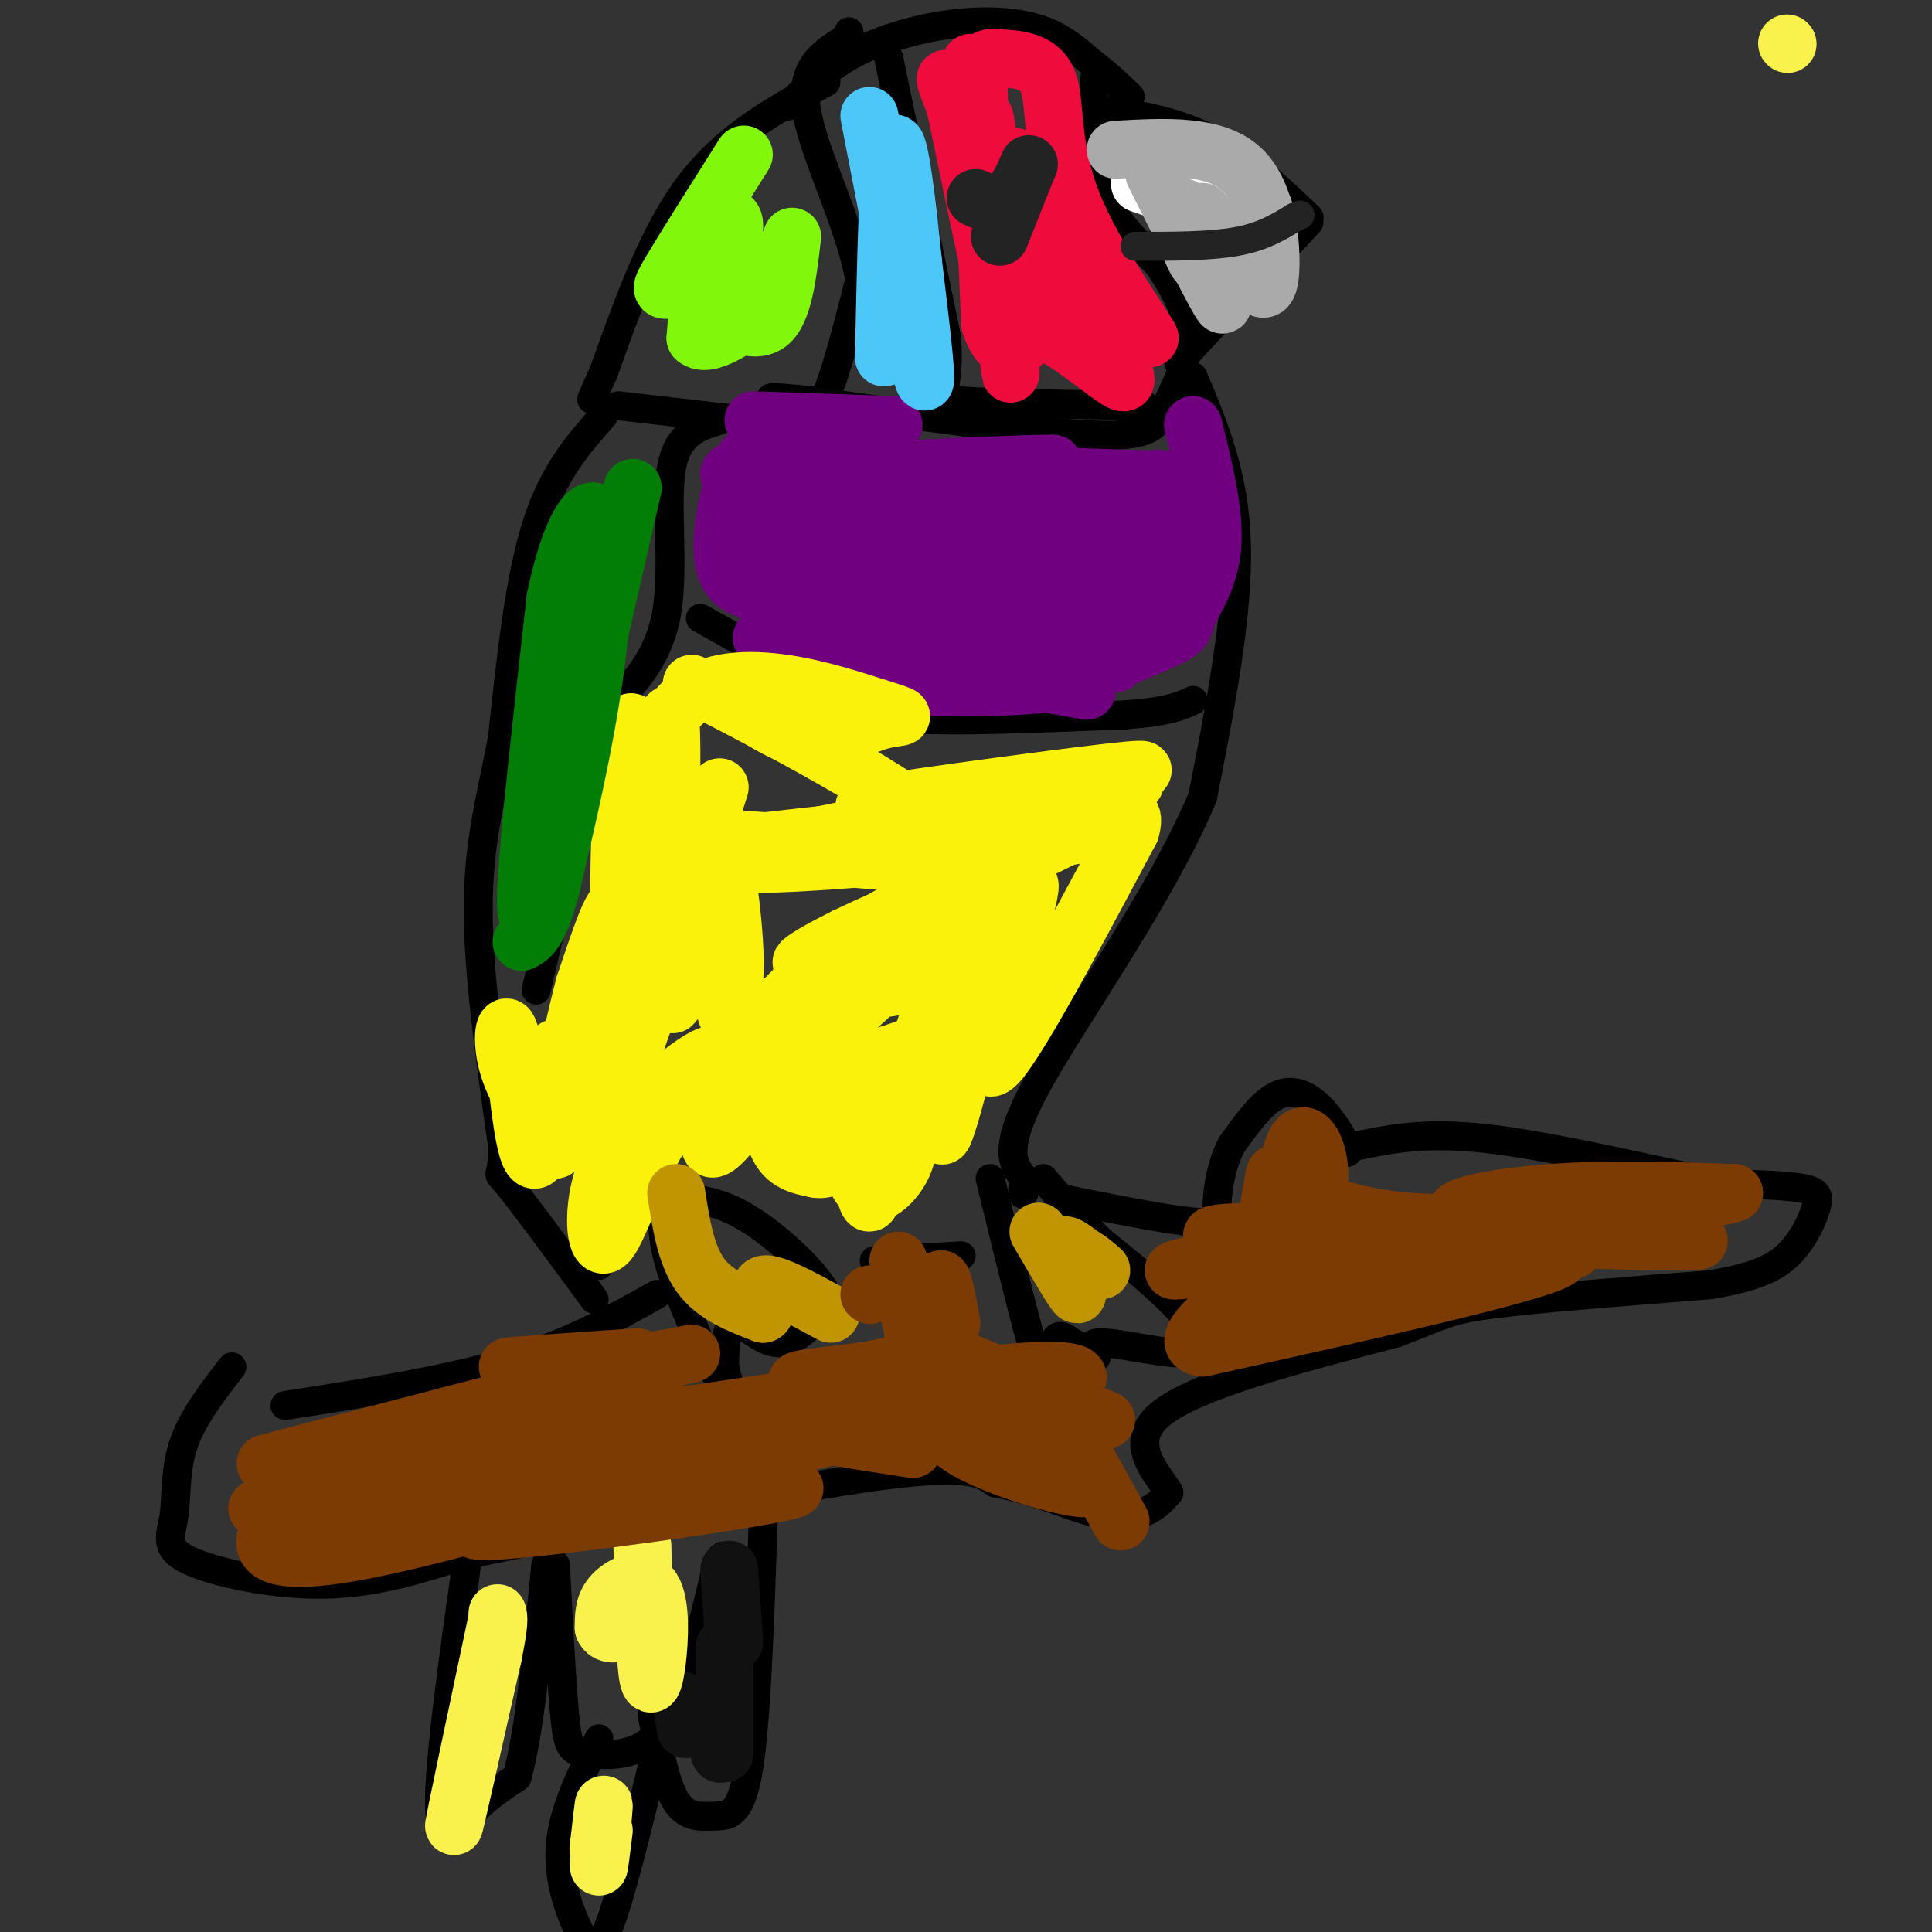 <svg viewBox='0 0 400 400' version='1.1' xmlns='http://www.w3.org/2000/svg' xmlns:xlink='http://www.w3.org/1999/xlink'><rect x="0" y="0" width="400" height="400" fill="#333333" stroke="none"/><g fill='none' stroke='#000000' stroke-width='6' stroke-linecap='round' stroke-linejoin='round'><path d='M125,86c-5.250,5.917 -10.500,11.833 -14,23c-3.500,11.167 -5.250,27.583 -7,44'/><path d='M104,153c-2.422,12.444 -4.978,21.556 -5,35c-0.022,13.444 2.489,31.222 5,49'/><path d='M104,237c0.200,8.333 -1.800,4.667 1,8c2.800,3.333 10.400,13.667 18,24'/><path d='M128,84c0.000,0.000 26.000,3.000 26,3'/><path d='M154,87c6.238,0.476 8.833,0.167 11,0c2.167,-0.167 3.905,-0.190 6,-5c2.095,-4.810 4.548,-14.405 7,-24'/><path d='M178,58c-1.711,-10.844 -9.489,-25.956 -11,-35c-1.511,-9.044 3.244,-12.022 8,-15'/><path d='M175,8c1.333,-2.500 0.667,-1.250 0,0'/><path d='M171,17c-10.167,5.500 -20.333,11.000 -28,21c-7.667,10.000 -12.833,24.500 -18,39'/><path d='M125,77c-3.333,7.333 -2.667,6.167 -2,5'/><path d='M163,22c4.125,-3.982 8.250,-7.964 14,-11c5.750,-3.036 13.125,-5.125 20,-6c6.875,-0.875 13.250,-0.536 18,1c4.750,1.536 7.875,4.268 11,7'/><path d='M226,13c3.167,2.333 5.583,4.667 8,7'/><path d='M227,14c-1.083,8.083 -2.167,16.167 0,23c2.167,6.833 7.583,12.417 13,18'/><path d='M240,55c3.578,5.467 6.022,10.133 6,15c-0.022,4.867 -2.511,9.933 -5,15'/><path d='M241,85c-1.800,3.756 -3.800,5.644 -16,5c-12.200,-0.644 -34.600,-3.822 -57,-7'/><path d='M168,83c-10.667,-1.167 -8.833,-0.583 -7,0'/><path d='M184,12c0.000,0.000 12.000,58.000 12,58'/><path d='M196,70c0.844,11.867 -3.044,12.533 3,13c6.044,0.467 22.022,0.733 38,1'/><path d='M214,38c-2.518,4.293 -5.037,8.587 -6,12c-0.963,3.413 -0.372,5.946 1,6c1.372,0.054 3.523,-2.370 5,-5c1.477,-2.630 2.279,-5.466 2,-7c-0.279,-1.534 -1.640,-1.767 -3,-2'/><path d='M213,42c-0.733,1.467 -1.067,6.133 -1,6c0.067,-0.133 0.533,-5.067 1,-10'/><path d='M222,22c9.417,1.083 18.833,2.167 27,6c8.167,3.833 15.083,10.417 22,17'/><path d='M271,45c-2.000,3.833 -18.000,4.917 -34,6'/><path d='M271,46c0.000,0.000 -27.000,29.000 -27,29'/><path d='M247,78c4.333,10.250 8.667,20.500 9,35c0.333,14.500 -3.333,33.250 -7,52'/><path d='M249,165c-8.511,20.311 -26.289,45.089 -34,59c-7.711,13.911 -5.356,16.956 -3,20'/><path d='M212,244c-0.500,3.833 -0.250,3.417 0,3'/><path d='M149,87c-4.378,1.333 -8.756,2.667 -10,10c-1.244,7.333 0.644,20.667 -1,30c-1.644,9.333 -6.822,14.667 -12,20'/><path d='M126,147c-4.500,13.000 -9.750,35.500 -15,58'/><path d='M145,128c11.022,6.178 22.044,12.356 29,16c6.956,3.644 9.844,4.756 19,5c9.156,0.244 24.578,-0.378 40,-1'/><path d='M233,148c9.000,-0.667 11.500,-1.833 14,-3'/><path d='M138,247c-0.800,3.867 -1.600,7.733 1,16c2.600,8.267 8.600,20.933 11,25c2.400,4.067 1.200,-0.467 0,-5'/><path d='M150,283c0.048,-3.143 0.167,-8.500 2,-9c1.833,-0.500 5.381,3.857 9,4c3.619,0.143 7.310,-3.929 11,-8'/><path d='M172,270c-1.178,-4.800 -9.622,-12.800 -16,-17c-6.378,-4.200 -10.689,-4.600 -15,-5'/><path d='M205,244c4.511,18.489 9.022,36.978 11,42c1.978,5.022 1.422,-3.422 2,-7c0.578,-3.578 2.289,-2.289 4,-1'/><path d='M222,278c2.003,0.771 5.012,3.198 5,3c-0.012,-0.198 -3.044,-3.022 1,-3c4.044,0.022 15.166,2.891 19,2c3.834,-0.891 0.381,-5.540 -4,-10c-4.381,-4.460 -9.691,-8.730 -15,-13'/><path d='M228,257c-4.500,-4.333 -8.250,-8.667 -12,-13'/><path d='M124,261c0.000,0.000 0.000,1.000 0,1'/><path d='M181,261c0.000,0.000 18.000,-1.000 18,-1'/><path d='M59,291c16.583,-2.583 33.167,-5.167 46,-9c12.833,-3.833 21.917,-8.917 31,-14'/><path d='M48,283c-4.086,5.287 -8.172,10.574 -10,16c-1.828,5.426 -1.397,10.990 -2,15c-0.603,4.010 -2.239,6.464 3,9c5.239,2.536 17.354,5.153 28,5c10.646,-0.153 19.823,-3.077 29,-6'/><path d='M96,322c21.756,-4.533 61.644,-12.867 83,-16c21.356,-3.133 24.178,-1.067 27,1'/><path d='M206,307c8.107,1.464 14.875,4.625 20,6c5.125,1.375 8.607,0.964 11,0c2.393,-0.964 3.696,-2.482 5,-4'/><path d='M242,309c-1.844,-3.422 -8.956,-9.978 -2,-16c6.956,-6.022 27.978,-11.511 49,-17'/><path d='M289,276c10.067,-3.800 10.733,-4.800 20,-6c9.267,-1.200 27.133,-2.600 45,-4'/><path d='M354,266c10.515,-1.719 14.303,-4.018 17,-7c2.697,-2.982 4.303,-6.649 5,-9c0.697,-2.351 0.485,-3.386 -3,-4c-3.485,-0.614 -10.242,-0.807 -17,-1'/><path d='M356,245c-11.622,-2.200 -32.178,-7.200 -46,-9c-13.822,-1.800 -20.911,-0.400 -28,1'/><path d='M282,237c-4.762,0.863 -2.668,2.520 -3,1c-0.332,-1.520 -3.089,-6.217 -6,-9c-2.911,-2.783 -5.974,-3.652 -9,-2c-3.026,1.652 -6.013,5.826 -9,10'/><path d='M255,237c-2.107,3.964 -2.875,8.875 -3,12c-0.125,3.125 0.393,4.464 -5,4c-5.393,-0.464 -16.696,-2.732 -28,-5'/><path d='M97,321c-3.111,22.111 -6.222,44.222 -6,53c0.222,8.778 3.778,4.222 7,1c3.222,-3.222 6.111,-5.111 9,-7'/><path d='M107,368c2.500,-8.500 4.250,-26.250 6,-44'/><path d='M115,324c0.661,12.774 1.321,25.548 2,32c0.679,6.452 1.375,6.583 5,7c3.625,0.417 10.179,1.119 15,-5c4.821,-6.119 7.911,-19.060 11,-32'/><path d='M148,326c2.000,-5.667 1.500,-3.833 1,-2'/><path d='M135,355c1.399,7.274 2.798,14.548 5,18c2.202,3.452 5.208,3.083 8,3c2.792,-0.083 5.369,0.119 7,-10c1.631,-10.119 2.315,-30.560 3,-51'/><path d='M124,360c-3.708,7.429 -7.417,14.857 -8,22c-0.583,7.143 1.958,14.000 4,18c2.042,4.000 3.583,5.143 6,-1c2.417,-6.143 5.708,-19.571 9,-33'/></g>
<g fill='none' stroke='#111111' stroke-width='12' stroke-linecap='round' stroke-linejoin='round'><path d='M150,341c0.000,0.000 0.000,22.000 0,22'/><path d='M141,352c0.000,0.000 1.000,6.000 1,6'/><path d='M149,363c0.000,0.000 0.100,0.100 0.1,0.1'/><path d='M151,325c0.000,0.000 1.000,15.000 1,15'/></g>
<g fill='none' stroke='#F9F24D' stroke-width='12' stroke-linecap='round' stroke-linejoin='round'><path d='M370,9c0.000,0.000 0.100,0.100 0.1,0.1'/><path d='M103,335c-4.417,20.833 -8.833,41.667 -9,43c-0.167,1.333 3.917,-16.833 8,-35'/><path d='M102,343c1.500,-7.333 1.250,-8.167 1,-9'/><path d='M133,320c0.226,10.764 0.453,21.528 1,26c0.547,4.472 1.415,2.652 2,-2c0.585,-4.652 0.888,-12.137 -1,-15c-1.888,-2.863 -5.968,-1.104 -8,1c-2.032,2.104 -2.016,4.552 -2,7'/><path d='M125,337c0.533,1.489 2.867,1.711 4,0c1.133,-1.711 1.067,-5.356 1,-9'/><path d='M125,379c-0.556,4.467 -1.111,8.933 -1,7c0.111,-1.933 0.889,-10.267 1,-12c0.111,-1.733 -0.444,3.133 -1,8'/><path d='M124,382c-0.167,1.333 -0.083,0.667 0,0'/></g>
<g fill='none' stroke='#710081' stroke-width='12' stroke-linecap='round' stroke-linejoin='round'><path d='M157,99c3.807,8.097 7.614,16.195 13,20c5.386,3.805 12.351,3.319 15,2c2.649,-1.319 0.982,-3.470 -4,-6c-4.982,-2.530 -13.281,-5.437 -14,-5c-0.719,0.437 6.140,4.219 13,8'/><path d='M180,118c4.631,2.224 9.709,3.785 10,2c0.291,-1.785 -4.206,-6.917 -10,-10c-5.794,-3.083 -12.887,-4.116 -17,-3c-4.113,1.116 -5.247,4.382 -1,8c4.247,3.618 13.874,7.590 22,9c8.126,1.410 14.750,0.260 16,-2c1.250,-2.260 -2.875,-5.630 -7,-9'/><path d='M193,113c-6.878,-2.830 -20.573,-5.404 -28,-3c-7.427,2.404 -8.587,9.788 -2,13c6.587,3.212 20.920,2.253 28,1c7.080,-1.253 6.906,-2.799 6,-5c-0.906,-2.201 -2.545,-5.057 -8,-7c-5.455,-1.943 -14.728,-2.971 -24,-4'/><path d='M165,108c-4.119,1.524 -2.417,7.333 -3,11c-0.583,3.667 -3.452,5.190 4,6c7.452,0.810 25.226,0.905 43,1'/><path d='M225,143c0.000,0.000 -57.000,-10.000 -57,-10'/><path d='M168,133c-12.156,-1.689 -14.044,-0.911 -3,0c11.044,0.911 35.022,1.956 59,3'/><path d='M224,136c10.167,1.405 6.083,3.417 6,-3c-0.083,-6.417 3.833,-21.262 6,-23c2.167,-1.738 2.583,9.631 3,21'/><path d='M239,131c4.393,-1.095 13.875,-14.333 0,-20c-13.875,-5.667 -51.107,-3.762 -64,-3c-12.893,0.762 -1.446,0.381 10,0'/><path d='M185,108c15.226,0.071 48.292,0.250 43,-1c-5.292,-1.250 -48.940,-3.929 -57,-6c-8.060,-2.071 19.470,-3.536 47,-5'/><path d='M218,96c-7.711,-0.111 -50.489,2.111 -55,3c-4.511,0.889 29.244,0.444 63,0'/><path d='M226,99c14.828,0.163 20.397,0.569 4,0c-16.397,-0.569 -54.761,-2.115 -70,-2c-15.239,0.115 -7.354,1.890 -4,5c3.354,3.110 2.177,7.555 1,12'/><path d='M157,114c2.828,3.191 9.397,5.170 13,2c3.603,-3.170 4.239,-11.487 2,-16c-2.239,-4.513 -7.353,-5.220 -11,-6c-3.647,-0.780 -5.828,-1.633 -8,3c-2.172,4.633 -4.335,14.752 -3,20c1.335,5.248 6.167,5.624 11,6'/><path d='M161,123c6.026,1.254 15.592,1.387 21,0c5.408,-1.387 6.659,-4.296 6,-7c-0.659,-2.704 -3.226,-5.202 -10,-7c-6.774,-1.798 -17.754,-2.896 -21,-1c-3.246,1.896 1.243,6.787 4,10c2.757,3.213 3.781,4.750 10,6c6.219,1.250 17.634,2.214 26,2c8.366,-0.214 13.683,-1.607 19,-3'/><path d='M216,123c7.979,-2.050 18.425,-5.674 12,-6c-6.425,-0.326 -29.722,2.644 -32,5c-2.278,2.356 16.464,4.096 24,3c7.536,-1.096 3.868,-5.027 1,-7c-2.868,-1.973 -4.934,-1.986 -7,-2'/><path d='M214,116c-5.185,-0.252 -14.648,0.119 -21,3c-6.352,2.881 -9.594,8.274 -11,11c-1.406,2.726 -0.976,2.786 3,3c3.976,0.214 11.499,0.583 20,-1c8.501,-1.583 17.981,-5.119 24,-12c6.019,-6.881 8.577,-17.109 10,-20c1.423,-2.891 1.712,1.554 2,6'/><path d='M241,106c1.289,6.489 3.511,19.711 5,20c1.489,0.289 2.244,-12.356 3,-25'/><path d='M247,88c2.268,9.077 4.536,18.155 4,25c-0.536,6.845 -3.875,11.458 -5,14c-1.125,2.542 -0.036,3.012 -4,5c-3.964,1.988 -12.982,5.494 -22,9'/><path d='M220,141c-9.500,1.667 -22.250,1.333 -35,1'/><path d='M156,87c0.000,0.000 29.000,1.000 29,1'/></g>
<g fill='none' stroke='#FBF20B' stroke-width='12' stroke-linecap='round' stroke-linejoin='round'><path d='M361,-8c0.000,0.000 0.100,0.100 0.1,0.1'/><path d='M149,163c-10.089,31.844 -20.178,63.689 -23,65c-2.822,1.311 1.622,-27.911 2,-37c0.378,-9.089 -3.311,1.956 -7,13'/><path d='M121,204c-3.093,11.625 -7.324,34.188 -10,36c-2.676,1.812 -3.797,-17.128 -5,-24c-1.203,-6.872 -2.486,-1.678 -1,4c1.486,5.678 5.743,11.839 10,18'/><path d='M115,238c1.548,-3.595 0.417,-21.583 0,-21c-0.417,0.583 -0.119,19.738 10,19c10.119,-0.738 30.060,-21.369 50,-42'/><path d='M175,194c1.939,3.933 -18.212,34.766 -25,42c-6.788,7.234 -0.212,-9.129 0,-15c0.212,-5.871 -5.939,-1.249 -10,2c-4.061,3.249 -6.030,5.124 -8,7'/><path d='M132,230c-3.050,4.010 -6.676,10.536 -8,17c-1.324,6.464 -0.347,12.868 2,10c2.347,-2.868 6.062,-15.006 12,-24c5.938,-8.994 14.099,-14.845 20,-18c5.901,-3.155 9.543,-3.616 12,-1c2.457,2.616 3.728,8.308 5,14'/><path d='M175,228c1.881,8.051 4.082,21.178 5,21c0.918,-0.178 0.551,-13.661 0,-18c-0.551,-4.339 -1.286,0.464 -2,4c-0.714,3.536 -1.408,5.803 -1,8c0.408,2.197 1.918,4.322 4,4c2.082,-0.322 4.738,-3.092 6,-6c1.262,-2.908 1.131,-5.954 1,-9'/><path d='M188,232c0.299,-2.791 0.547,-5.269 -2,-7c-2.547,-1.731 -7.888,-2.716 -11,-4c-3.112,-1.284 -3.993,-2.867 -4,2c-0.007,4.867 0.861,16.186 2,18c1.139,1.814 2.548,-5.876 2,-10c-0.548,-4.124 -3.054,-4.683 -6,-6c-2.946,-1.317 -6.332,-3.393 -8,-1c-1.668,2.393 -1.620,9.255 0,13c1.620,3.745 4.810,4.372 8,5'/><path d='M169,242c2.283,0.407 3.990,-1.076 7,-3c3.010,-1.924 7.322,-4.289 13,-19c5.678,-14.711 12.721,-41.768 13,-37c0.279,4.768 -6.206,41.362 -7,50c-0.794,8.638 4.103,-10.681 9,-30'/><path d='M204,203c4.250,-11.440 10.375,-25.042 9,-18c-1.375,7.042 -10.250,34.726 -8,36c2.250,1.274 15.625,-23.863 29,-49'/><path d='M234,172c2.394,-7.628 -6.121,-2.199 -19,4c-12.879,6.199 -30.122,13.169 -40,18c-9.878,4.831 -12.390,7.522 -4,3c8.390,-4.522 27.682,-16.256 26,-13c-1.682,3.256 -24.338,21.502 -31,28c-6.662,6.498 2.669,1.249 12,-4'/><path d='M178,208c5.130,-4.223 11.956,-12.782 11,-15c-0.956,-2.218 -9.696,1.903 -18,8c-8.304,6.097 -16.174,14.170 -14,18c2.174,3.830 14.393,3.416 28,-1c13.607,-4.416 28.602,-12.833 24,-15c-4.602,-2.167 -28.801,1.917 -53,6'/><path d='M156,209c-8.926,1.593 -4.740,2.575 -4,-6c0.740,-8.575 -1.965,-26.707 -4,-34c-2.035,-7.293 -3.401,-3.749 -5,9c-1.599,12.749 -3.430,34.702 -4,29c-0.570,-5.702 0.123,-39.058 0,-52c-0.123,-12.942 -1.061,-5.471 -2,2'/><path d='M137,157c-2.107,13.714 -6.375,47.000 -8,44c-1.625,-3.000 -0.607,-42.286 1,-50c1.607,-7.714 3.804,16.143 6,40'/><path d='M136,191c-0.496,-3.690 -4.735,-32.914 4,-44c8.735,-11.086 30.444,-4.033 40,-1c9.556,3.033 6.957,2.047 3,3c-3.957,0.953 -9.274,3.844 -14,4c-4.726,0.156 -8.863,-2.422 -13,-5'/><path d='M156,148c-7.443,-3.558 -19.552,-9.954 -8,-4c11.552,5.954 46.764,24.257 49,31c2.236,6.743 -28.504,1.927 -39,0c-10.496,-1.927 -0.748,-0.963 9,0'/><path d='M167,175c13.612,-0.156 43.144,-0.547 37,0c-6.144,0.547 -47.962,2.032 -48,1c-0.038,-1.032 41.703,-4.581 57,-6c15.297,-1.419 4.148,-0.710 -7,0'/><path d='M206,170c-11.989,1.094 -38.461,3.829 -49,6c-10.539,2.171 -5.145,3.777 10,2c15.145,-1.777 40.041,-6.936 39,-8c-1.041,-1.064 -28.021,1.968 -55,5'/><path d='M151,175c-7.284,1.408 2.006,2.429 16,2c13.994,-0.429 32.691,-2.308 44,-4c11.309,-1.692 15.231,-3.198 18,-5c2.769,-1.802 4.384,-3.901 6,-6'/><path d='M235,162c-14.750,0.643 -54.625,5.250 -56,5c-1.375,-0.250 35.750,-5.357 50,-7c14.250,-1.643 5.625,0.179 -3,2'/><path d='M226,162c-21.036,4.095 -72.125,13.333 -75,16c-2.875,2.667 42.464,-1.238 64,-4c21.536,-2.762 19.268,-4.381 17,-6'/><path d='M232,168c2.667,-1.000 0.833,-0.500 -1,0'/></g>
<g fill='none' stroke='#C09501' stroke-width='12' stroke-linecap='round' stroke-linejoin='round'><path d='M140,247c1.000,6.417 2.000,12.833 5,17c3.000,4.167 8.000,6.083 13,8'/><path d='M158,272c1.400,-0.356 -1.600,-5.244 0,-6c1.600,-0.756 7.800,2.622 14,6'/><path d='M215,255c3.800,6.511 7.600,13.022 8,13c0.400,-0.022 -2.600,-6.578 -3,-9c-0.400,-2.422 1.800,-0.711 4,1'/><path d='M224,260c1.333,0.667 2.667,1.833 4,3'/></g>
<g fill='none' stroke='#027D06' stroke-width='12' stroke-linecap='round' stroke-linejoin='round'><path d='M131,101c0.000,0.000 -17.000,74.000 -17,74'/><path d='M114,175c-4.022,15.911 -5.578,18.689 -5,8c0.578,-10.689 3.289,-34.844 6,-59'/><path d='M115,124c2.917,-14.417 7.208,-20.958 9,-17c1.792,3.958 1.083,18.417 -1,33c-2.083,14.583 -5.542,29.292 -9,44'/><path d='M114,184c-2.500,9.167 -4.250,10.083 -6,11'/></g>
<g fill='none' stroke='#80F70B' stroke-width='12' stroke-linecap='round' stroke-linejoin='round'><path d='M154,32c-6.143,9.715 -12.285,19.430 -15,24c-2.715,4.570 -2.001,3.994 0,4c2.001,0.006 5.290,0.593 8,-2c2.710,-2.593 4.840,-8.365 5,-11c0.160,-2.635 -1.649,-2.132 -3,-2c-1.351,0.132 -2.243,-0.105 -3,4c-0.757,4.105 -1.378,12.553 -2,21'/><path d='M144,70c2.441,2.312 9.542,-2.408 13,-6c3.458,-3.592 3.273,-6.058 3,-8c-0.273,-1.942 -0.633,-3.361 -3,-1c-2.367,2.361 -6.742,8.503 -7,11c-0.258,2.497 3.601,1.350 6,0c2.399,-1.350 3.338,-2.902 4,-5c0.662,-2.098 1.046,-4.742 0,-6c-1.046,-1.258 -3.523,-1.129 -6,-1'/><path d='M154,54c-2.128,0.780 -4.447,3.230 -6,5c-1.553,1.770 -2.341,2.861 0,5c2.341,2.139 7.812,5.325 11,3c3.188,-2.325 4.094,-10.163 5,-18'/></g>
<g fill='none' stroke='#FFFFFF' stroke-width='12' stroke-linecap='round' stroke-linejoin='round'><path d='M237,36c9.711,2.178 19.422,4.356 23,6c3.578,1.644 1.022,2.756 -4,2c-5.022,-0.756 -12.511,-3.378 -20,-6'/><path d='M257,54c-3.333,2.222 -6.667,4.444 -6,3c0.667,-1.444 5.333,-6.556 6,-8c0.667,-1.444 -2.667,0.778 -6,3'/></g>
<g fill='none' stroke='#F00B3D' stroke-width='12' stroke-linecap='round' stroke-linejoin='round'><path d='M201,13c1.673,17.762 3.345,35.524 5,47c1.655,11.476 3.292,16.667 4,8c0.708,-8.667 0.488,-31.190 0,-35c-0.488,-3.810 -1.244,11.095 -2,26'/><path d='M208,59c0.226,10.833 1.792,24.917 1,15c-0.792,-9.917 -3.940,-43.833 -5,-49c-1.060,-5.167 -0.030,18.417 1,42'/><path d='M205,67c2.432,7.968 8.011,6.886 9,-3c0.989,-9.886 -2.611,-28.578 -3,-29c-0.389,-0.422 2.434,17.425 4,26c1.566,8.575 1.876,7.879 4,9c2.124,1.121 6.062,4.061 10,7'/><path d='M229,77c3.012,2.214 5.542,4.250 3,-2c-2.542,-6.250 -10.155,-20.786 -10,-23c0.155,-2.214 8.077,7.893 16,18'/><path d='M238,70c-0.976,-2.119 -11.417,-16.417 -16,-28c-4.583,-11.583 -3.310,-20.452 -5,-25c-1.690,-4.548 -6.345,-4.774 -11,-5'/><path d='M206,12c-2.726,-0.286 -4.042,1.500 -3,14c1.042,12.500 4.440,35.714 4,37c-0.440,1.286 -4.720,-19.357 -9,-40'/><path d='M198,23c-2.200,-8.133 -3.200,-8.467 -1,-3c2.200,5.467 7.600,16.733 13,28'/></g>
<g fill='none' stroke='#4DC6F8' stroke-width='12' stroke-linecap='round' stroke-linejoin='round'><path d='M180,24c4.750,24.500 9.500,49.000 11,54c1.500,5.000 -0.250,-9.500 -2,-24'/><path d='M189,54c-1.111,-11.022 -2.889,-26.578 -4,-24c-1.111,2.578 -1.556,23.289 -2,44'/></g>
<g fill='none' stroke='#232323' stroke-width='12' stroke-linecap='round' stroke-linejoin='round'><path d='M202,41c2.378,1.111 4.756,2.222 7,0c2.244,-2.222 4.356,-7.778 4,-7c-0.356,0.778 -3.178,7.889 -6,15'/></g>
<g fill='none' stroke='#7C3B02' stroke-width='12' stroke-linecap='round' stroke-linejoin='round'><path d='M114,294c-26.578,4.578 -53.156,9.156 -46,8c7.156,-1.156 48.044,-8.044 54,-8c5.956,0.044 -23.022,7.022 -52,14'/><path d='M70,308c-14.089,3.512 -23.313,5.292 -11,4c12.313,-1.292 46.161,-5.656 45,-7c-1.161,-1.344 -37.332,0.330 -44,-1c-6.668,-1.330 16.166,-5.665 39,-10'/><path d='M99,294c0.242,-0.075 -18.654,4.736 -28,8c-9.346,3.264 -9.143,4.979 -11,8c-1.857,3.021 -5.773,7.347 -5,10c0.773,2.653 6.235,3.634 20,1c13.765,-2.634 35.834,-8.881 45,-12c9.166,-3.119 5.429,-3.109 -2,-3c-7.429,0.109 -18.551,0.317 -28,2c-9.449,1.683 -17.224,4.842 -25,8'/><path d='M65,316c22.881,-1.286 92.583,-8.500 99,-8c6.417,0.500 -50.452,8.714 -63,9c-12.548,0.286 19.226,-7.357 51,-15'/><path d='M152,302c21.107,-5.024 48.375,-10.083 29,-10c-19.375,0.083 -85.393,5.310 -96,6c-10.607,0.690 34.196,-3.155 79,-7'/><path d='M164,291c-5.381,1.500 -58.333,8.750 -51,7c7.333,-1.750 74.952,-12.500 99,-14c24.048,-1.500 4.524,6.250 -15,14'/><path d='M197,298c5.356,5.156 26.244,11.044 28,10c1.756,-1.044 -15.622,-9.022 -33,-17'/><path d='M192,291c-5.000,-4.667 -1.000,-7.833 3,-11'/><path d='M186,261c0.000,0.000 6.000,29.000 6,29'/><path d='M180,268c0.000,0.000 0.100,0.100 0.1,0.1'/><path d='M322,256c-30.822,5.000 -61.644,10.000 -62,10c-0.356,0.000 29.756,-5.000 36,-6c6.244,-1.000 -11.378,2.000 -29,5'/><path d='M267,265c-4.952,-5.452 -2.833,-21.583 -3,-22c-0.167,-0.417 -2.619,14.881 -3,20c-0.381,5.119 1.310,0.060 3,-5'/><path d='M264,258c1.048,-5.571 2.167,-17.000 4,-21c1.833,-4.000 4.381,-0.571 5,4c0.619,4.571 -0.690,10.286 -2,16'/><path d='M271,257c-5.571,4.976 -18.500,9.417 -5,9c13.500,-0.417 53.429,-5.690 59,-7c5.571,-1.310 -23.214,1.345 -52,4'/><path d='M273,263c6.311,-0.889 48.089,-5.111 50,-3c1.911,2.111 -36.044,10.556 -74,19'/><path d='M249,279c-7.767,-0.946 9.815,-12.810 16,-18c6.185,-5.190 0.973,-3.705 -6,-2c-6.973,1.705 -15.707,3.630 -16,4c-0.293,0.370 7.853,-0.815 16,-2'/><path d='M259,261c8.360,-0.967 21.262,-2.383 21,-3c-0.262,-0.617 -13.686,-0.435 -22,-1c-8.314,-0.565 -11.518,-1.876 3,-2c14.518,-0.124 46.759,0.938 79,2'/><path d='M340,257c15.491,0.246 14.719,-0.140 3,-1c-11.719,-0.860 -34.386,-2.193 -40,-4c-5.614,-1.807 5.825,-4.088 18,-5c12.175,-0.912 25.088,-0.456 38,0'/><path d='M359,247c-4.000,1.467 -33.000,5.133 -51,6c-18.000,0.867 -25.000,-1.067 -32,-3'/><path d='M221,295c0.000,0.000 11.000,20.000 11,20'/><path d='M132,281c-13.583,0.917 -27.167,1.833 -27,2c0.167,0.167 14.083,-0.417 28,-1'/><path d='M133,282c8.622,-1.089 16.178,-3.311 3,0c-13.178,3.311 -47.089,12.156 -81,21'/><path d='M189,300c-10.690,-1.619 -21.381,-3.238 -21,-4c0.381,-0.762 11.833,-0.667 17,-1c5.167,-0.333 4.048,-1.095 3,-2c-1.048,-0.905 -2.024,-1.952 -3,-3'/><path d='M185,290c-6.226,-1.274 -20.292,-2.958 -20,-4c0.292,-1.042 14.940,-1.440 22,-4c7.060,-2.560 6.530,-7.280 6,-12'/><path d='M193,270c1.289,-3.378 1.511,-5.822 2,-5c0.489,0.822 1.244,4.911 2,9'/><path d='M200,282c0.000,0.000 29.000,12.000 29,12'/></g>
<g fill='none' stroke='#AAAAAA' stroke-width='12' stroke-linecap='round' stroke-linejoin='round'><path d='M239,36c6.500,12.917 13.000,25.833 14,27c1.000,1.167 -3.500,-9.417 -8,-20'/><path d='M245,43c-0.345,-0.179 2.792,9.375 3,11c0.208,1.625 -2.512,-4.679 -3,-7c-0.488,-2.321 1.256,-0.661 3,1'/><path d='M248,48c1.500,1.500 3.750,4.750 6,8'/><path d='M231,31c10.244,-0.578 20.489,-1.156 26,4c5.511,5.156 6.289,16.044 6,21c-0.289,4.956 -1.644,3.978 -3,3'/><path d='M260,59c-3.311,-3.489 -10.089,-13.711 -11,-15c-0.911,-1.289 4.044,6.356 9,14'/></g>
<g fill='none' stroke='#232323' stroke-width='6' stroke-linecap='round' stroke-linejoin='round'><path d='M235,51c7.750,0.000 15.500,0.000 21,-1c5.500,-1.000 8.750,-3.000 12,-5'/><path d='M268,45c2.000,-0.833 1.000,-0.417 0,0'/></g>
</svg>